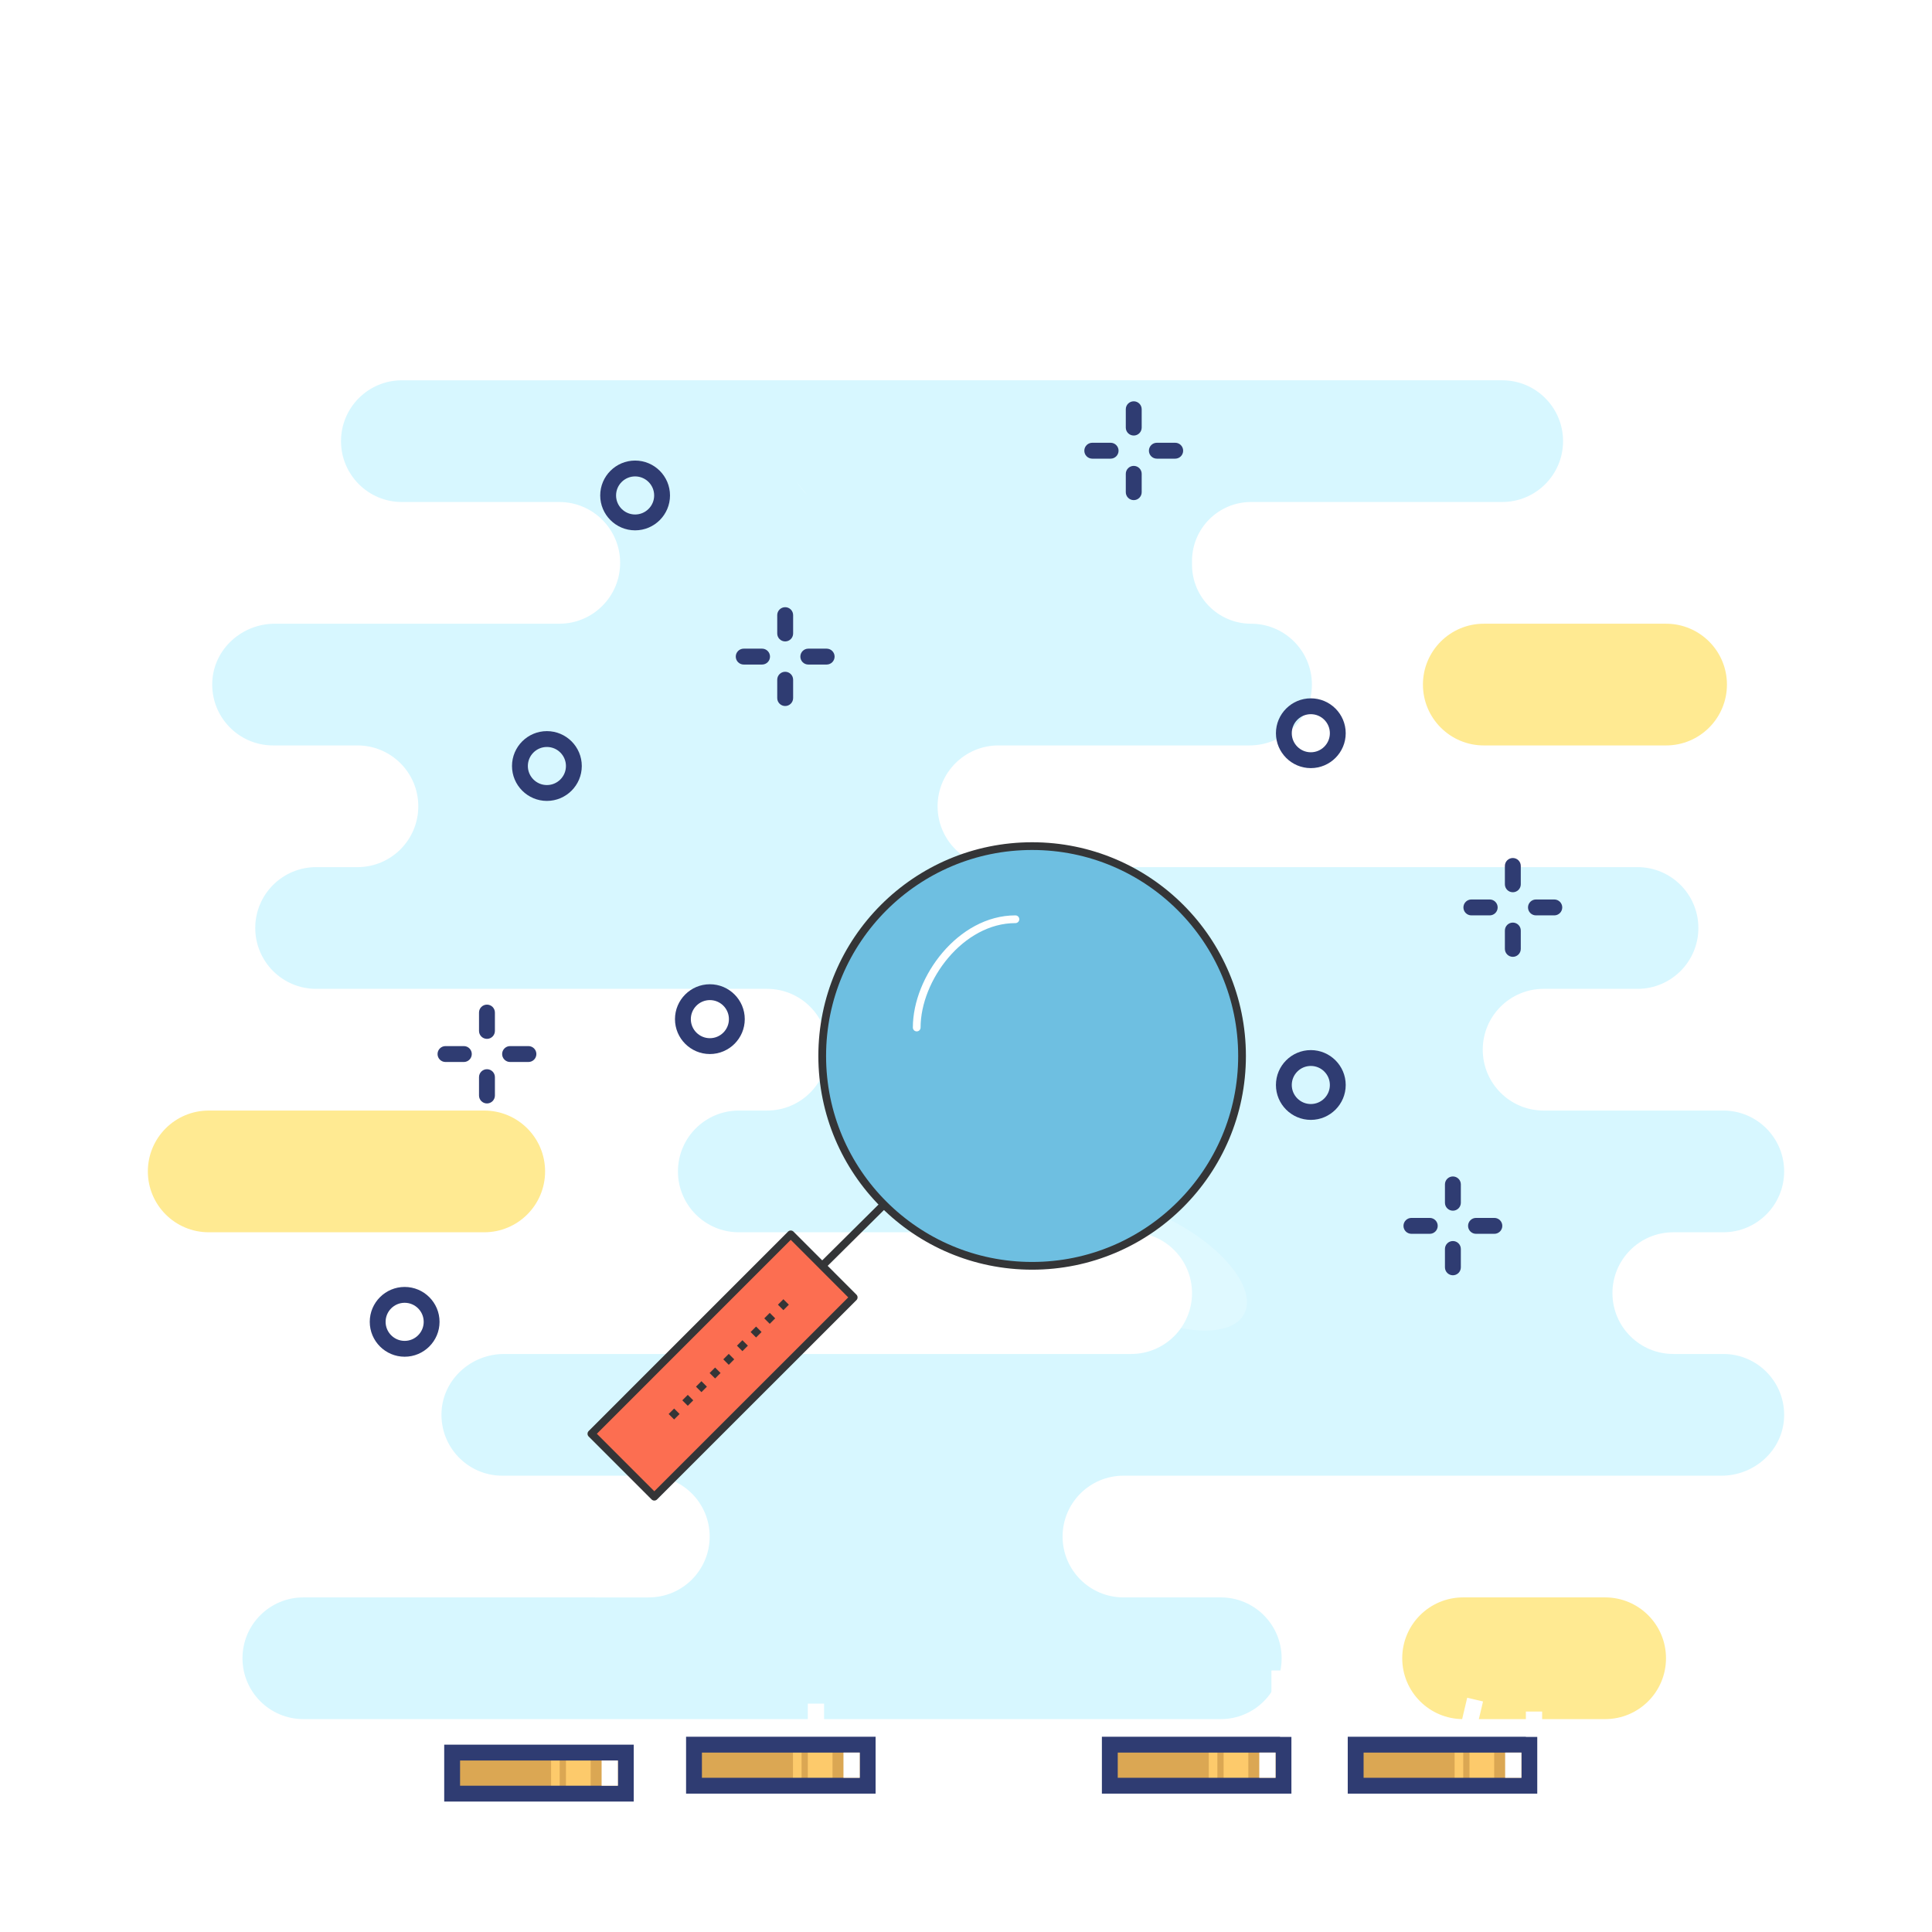 <?xml version="1.0" encoding="utf-8"?>
<!-- Generator: Adobe Illustrator 16.0.0, SVG Export Plug-In . SVG Version: 6.00 Build 0)  -->
<!DOCTYPE svg PUBLIC "-//W3C//DTD SVG 1.1//EN" "http://www.w3.org/Graphics/SVG/1.1/DTD/svg11.dtd">
<svg version="1.1" xmlns="http://www.w3.org/2000/svg" xmlns:xlink="http://www.w3.org/1999/xlink" x="0px" y="0px" width="500px"
	 height="500px" viewBox="0 0 500 500" enable-background="new 0 0 500 500" xml:space="preserve">
<g id="BACKGROUND">
	<rect fill="#FFFFFF" width="500" height="500"/>
</g>
<g id="OBJECT">
	<g>
		<path fill="#FFEA92" d="M368.255,177.167c0,8.698,7.051,15.75,15.749,15.75h47.177c8.698,0,15.75-7.051,15.75-15.75
			c0-8.698-7.052-15.749-15.75-15.749h-47.177C375.306,161.418,368.255,168.469,368.255,177.167z"/>
		<path fill="#FFEA92" d="M141.07,303.161L141.07,303.161c0-8.698-7.051-15.75-15.75-15.75H54.013
			c-8.698,0-15.749,7.052-15.749,15.75l0,0c0,8.698,7.051,15.749,15.749,15.749h71.308
			C134.019,318.91,141.07,311.859,141.07,303.161z"/>
		<path fill="#D7F7FF" d="M433.048,318.91h12.939c8.698,0,15.749-7.051,15.749-15.749l0,0c0-8.698-7.051-15.75-15.749-15.75h-46.502
			c-8.698,0-15.749-7.051-15.749-15.749l0,0c0-8.698,7.051-15.749,15.749-15.749h24.305c8.698,0,15.749-7.051,15.749-15.749
			c0-8.698-7.051-15.75-15.749-15.75H258.398c-8.698,0-15.75-7.051-15.75-15.749l0,0c0-8.698,7.051-15.749,15.75-15.749h64.927
			c8.48,0,15.777-6.517,16.176-14.988c0.426-9.044-6.781-16.51-15.731-16.51c-8.438,0-15.276-6.84-15.276-15.277v-0.945
			c0-8.437,6.839-15.277,15.276-15.277h65c8.698,0,15.749-7.051,15.749-15.749l0,0c0-8.698-7.051-15.75-15.749-15.75H104.004
			c-8.698,0-15.75,7.051-15.75,15.75l0,0c0,8.698,7.051,15.749,15.75,15.749h40.739c8.698,0,15.749,7.051,15.749,15.749v0
			c0,8.698-7.051,15.749-15.749,15.749H71.116c-8.48,0-15.777,6.517-16.176,14.988c-0.426,9.044,6.781,16.511,15.731,16.511h21.835
			c8.698,0,15.749,7.051,15.749,15.749l0,0c0,8.698-7.051,15.749-15.749,15.749H81.807c-8.698,0-15.749,7.051-15.749,15.75l0,0
			c0,8.698,7.051,15.749,15.749,15.749h116.708c8.698,0,15.749,7.051,15.749,15.749l0,0c0,8.698-7.051,15.749-15.749,15.749h-7.313
			c-8.698,0-15.749,7.052-15.749,15.75l0,0c0,8.698,7.051,15.749,15.749,15.749h101.542c8.698,0,15.75,7.051,15.75,15.749l0,0
			c0,8.698-7.052,15.749-15.75,15.749h-162.3c-8.48,0-15.777,6.518-16.176,14.988c-0.425,9.044,6.781,16.511,15.731,16.511h37.915
			c8.698,0,15.749,7.051,15.749,15.749l0,0c0,8.698-7.051,15.749-15.749,15.749H78.504c-8.698,0-15.749,7.051-15.749,15.749l0,0
			c0,8.698,7.051,15.749,15.75,15.749h237.432c8.698,0,15.749-7.051,15.749-15.749l0,0c0-8.698-7.051-15.749-15.749-15.749h-25.191
			c-8.698,0-15.749-7.051-15.749-15.749l0,0c0-8.698,7.051-15.749,15.749-15.749h154.797c8.48,0,15.777-6.518,16.177-14.988
			c0.426-9.044-6.781-16.511-15.731-16.511h-12.939c-8.698,0-15.749-7.051-15.749-15.749l0,0
			C417.299,325.961,424.35,318.91,433.048,318.91z"/>
		<path fill="#FFEA92" d="M415.41,413.405h-36.766c-8.697,0-15.749,7.051-15.749,15.749l0,0c0,8.698,7.052,15.749,15.749,15.749
			h36.766c8.698,0,15.749-7.051,15.749-15.749l0,0C431.159,420.456,424.108,413.405,415.41,413.405z"/>
	</g>
	<g>
		<g>
			<path fill="#FFFFFF" d="M259.752,449.281c-2.908,0.344-5.861,0.573-8.848,0.699c1.591,0.067,3.188,0.113,4.799,0.113
				c1.396,0,2.782-0.034,4.162-0.085L259.752,449.281z"/>
		</g>
		<g>
			<path fill="#2F3C72" d="M285.168,228.855v-4.746c0-1.136,0.921-2.057,2.057-2.057l0,0c1.136,0,2.057,0.921,2.057,2.057v4.746
				c0,1.136-0.921,2.057-2.057,2.057l0,0C286.089,230.913,285.168,229.992,285.168,228.855z"/>
			<path fill="#2F3C72" d="M285.168,245.571v-4.746c0-1.136,0.921-2.057,2.057-2.057l0,0c1.136,0,2.057,0.921,2.057,2.057v4.746
				c0,1.136-0.921,2.057-2.057,2.057l0,0C286.089,247.627,285.168,246.707,285.168,245.571z"/>
			<path fill="#2F3C72" d="M293.209,232.784h4.747c1.136,0,2.057,0.92,2.057,2.057l0,0c0,1.136-0.921,2.057-2.057,2.057h-4.747
				c-1.136,0-2.057-0.921-2.057-2.057l0,0C291.152,233.704,292.073,232.784,293.209,232.784z"/>
			<path fill="#2F3C72" d="M276.494,232.784h4.746c1.136,0,2.057,0.92,2.057,2.057l0,0c0,1.136-0.921,2.057-2.057,2.057h-4.746
				c-1.136,0-2.057-0.921-2.057-2.057l0,0C274.438,233.704,275.358,232.784,276.494,232.784z"/>
		</g>
		<g>
			<path fill="#2F3C72" d="M389.463,228.855v-4.746c0-1.136,0.921-2.057,2.057-2.057l0,0c1.136,0,2.057,0.921,2.057,2.057v4.746
				c0,1.136-0.921,2.057-2.057,2.057l0,0C390.384,230.913,389.463,229.992,389.463,228.855z"/>
			<path fill="#2F3C72" d="M389.463,245.571v-4.746c0-1.136,0.921-2.057,2.057-2.057l0,0c1.136,0,2.057,0.921,2.057,2.057v4.746
				c0,1.136-0.921,2.057-2.057,2.057l0,0C390.384,247.627,389.463,246.707,389.463,245.571z"/>
			<path fill="#2F3C72" d="M397.504,232.784h4.746c1.136,0,2.057,0.92,2.057,2.057l0,0c0,1.136-0.921,2.057-2.057,2.057h-4.746
				c-1.136,0-2.057-0.921-2.057-2.057l0,0C395.447,233.704,396.368,232.784,397.504,232.784z"/>
			<path fill="#2F3C72" d="M380.789,232.784h4.746c1.136,0,2.057,0.92,2.057,2.057l0,0c0,1.136-0.921,2.057-2.057,2.057h-4.746
				c-1.136,0-2.057-0.921-2.057-2.057l0,0C378.732,233.704,379.653,232.784,380.789,232.784z"/>
		</g>
		<g>
			<path fill="#2F3C72" d="M373.95,311.269v-4.747c0-1.136,0.921-2.057,2.057-2.057l0,0c1.137,0,2.058,0.921,2.058,2.057v4.747
				c0,1.136-0.921,2.056-2.058,2.056l0,0C374.871,313.324,373.95,312.404,373.95,311.269z"/>
			<path fill="#2F3C72" d="M373.95,327.983v-4.746c0-1.136,0.921-2.057,2.057-2.057l0,0c1.137,0,2.058,0.921,2.058,2.057v4.746
				c0,1.136-0.921,2.057-2.058,2.057l0,0C374.871,330.04,373.95,329.119,373.95,327.983z"/>
			<path fill="#2F3C72" d="M381.992,315.196h4.746c1.136,0,2.057,0.921,2.057,2.057l0,0c0,1.136-0.921,2.057-2.057,2.057h-4.746
				c-1.137,0-2.057-0.921-2.057-2.057l0,0C379.936,316.117,380.855,315.196,381.992,315.196z"/>
			<path fill="#2F3C72" d="M365.276,315.196h4.746c1.136,0,2.057,0.921,2.057,2.057l0,0c0,1.136-0.921,2.057-2.057,2.057h-4.746
				c-1.136,0-2.057-0.921-2.057-2.057l0,0C363.22,316.117,364.141,315.196,365.276,315.196z"/>
		</g>
		<g>
			<path fill="#2F3C72" d="M123.968,266.8v-4.747c0-1.136,0.921-2.057,2.057-2.057l0,0c1.136,0,2.057,0.921,2.057,2.057v4.747
				c0,1.136-0.921,2.057-2.057,2.057l0,0C124.889,268.856,123.968,267.936,123.968,266.8z"/>
			<path fill="#2F3C72" d="M123.968,283.515v-4.746c0-1.136,0.921-2.057,2.057-2.057l0,0c1.136,0,2.057,0.921,2.057,2.057v4.746
				c0,1.136-0.921,2.057-2.057,2.057l0,0C124.889,285.571,123.968,284.65,123.968,283.515z"/>
			<path fill="#2F3C72" d="M132.01,270.728h4.746c1.136,0,2.057,0.921,2.057,2.057l0,0c0,1.136-0.921,2.057-2.057,2.057h-4.746
				c-1.136,0-2.057-0.921-2.057-2.057l0,0C129.953,271.648,130.874,270.728,132.01,270.728z"/>
			<path fill="#2F3C72" d="M115.294,270.728h4.746c1.136,0,2.057,0.921,2.057,2.057l0,0c0,1.136-0.921,2.057-2.057,2.057h-4.746
				c-1.136,0-2.057-0.921-2.057-2.057l0,0C113.238,271.648,114.159,270.728,115.294,270.728z"/>
		</g>
		<g>
			<path fill="#2F3C72" d="M201.147,163.943v-4.746c0-1.136,0.921-2.057,2.057-2.057l0,0c1.136,0,2.057,0.92,2.057,2.057v4.746
				c0,1.136-0.921,2.057-2.057,2.057l0,0C202.068,166,201.147,165.079,201.147,163.943z"/>
			<path fill="#2F3C72" d="M201.147,180.658v-4.746c0-1.136,0.921-2.057,2.057-2.057l0,0c1.136,0,2.057,0.92,2.057,2.057v4.746
				c0,1.136-0.921,2.057-2.057,2.057l0,0C202.068,182.715,201.147,181.794,201.147,180.658z"/>
			<path fill="#2F3C72" d="M209.188,167.871h4.747c1.136,0,2.057,0.921,2.057,2.057l0,0c0,1.136-0.921,2.056-2.057,2.056h-4.747
				c-1.136,0-2.057-0.92-2.057-2.056l0,0C207.131,168.792,208.052,167.871,209.188,167.871z"/>
			<path fill="#2F3C72" d="M192.473,167.871h4.747c1.136,0,2.057,0.921,2.057,2.057l0,0c0,1.136-0.921,2.056-2.057,2.056h-4.747
				c-1.136,0-2.056-0.92-2.056-2.056l0,0C190.417,168.792,191.337,167.871,192.473,167.871z"/>
		</g>
		<g>
			<path fill="#2F3C72" d="M291.354,110.66v-4.746c0-1.136,0.921-2.057,2.057-2.057l0,0c1.136,0,2.057,0.921,2.057,2.057v4.746
				c0,1.136-0.921,2.057-2.057,2.057l0,0C292.274,112.716,291.354,111.796,291.354,110.66z"/>
			<path fill="#2F3C72" d="M291.354,127.375v-4.746c0-1.136,0.921-2.057,2.057-2.057l0,0c1.136,0,2.057,0.92,2.057,2.057v4.746
				c0,1.136-0.921,2.057-2.057,2.057l0,0C292.274,129.432,291.354,128.511,291.354,127.375z"/>
			<path fill="#2F3C72" d="M299.395,114.587h4.746c1.136,0,2.057,0.921,2.057,2.057l0,0c0,1.136-0.921,2.057-2.057,2.057h-4.746
				c-1.136,0-2.057-0.921-2.057-2.057l0,0C297.338,115.508,298.259,114.587,299.395,114.587z"/>
			<path fill="#2F3C72" d="M282.68,114.587h4.746c1.136,0,2.057,0.921,2.057,2.057l0,0c0,1.136-0.921,2.057-2.057,2.057h-4.746
				c-1.136,0-2.057-0.921-2.057-2.057l0,0C280.623,115.508,281.544,114.587,282.68,114.587z"/>
		</g>
		<g>
			<path fill="#2F3C72" d="M183.716,272.784c-4.98,0-9.031-4.051-9.031-9.031c0-4.979,4.051-9.03,9.031-9.03s9.03,4.051,9.03,9.03
				C192.747,268.733,188.696,272.784,183.716,272.784z M183.716,258.824c-2.718,0-4.929,2.212-4.929,4.929
				c0,2.718,2.211,4.93,4.929,4.93s4.929-2.212,4.929-4.93C188.645,261.036,186.434,258.824,183.716,258.824z"/>
		</g>
		<g>
			<path fill="#2F3C72" d="M104.724,351.119c-4.98,0-9.031-4.05-9.031-9.03c0-4.979,4.051-9.03,9.031-9.03s9.03,4.051,9.03,9.03
				C113.754,347.069,109.704,351.119,104.724,351.119z M104.724,337.16c-2.718,0-4.929,2.211-4.929,4.929s2.211,4.929,4.929,4.929
				s4.929-2.211,4.929-4.929S107.441,337.16,104.724,337.16z"/>
		</g>
		<g>
			<path fill="#2F3C72" d="M141.536,207.275c-4.979,0-9.03-4.051-9.03-9.031s4.051-9.03,9.03-9.03c4.98,0,9.031,4.05,9.031,9.03
				S146.516,207.275,141.536,207.275z M141.536,193.315c-2.718,0-4.929,2.211-4.929,4.929s2.211,4.929,4.929,4.929
				s4.929-2.211,4.929-4.929S144.254,193.315,141.536,193.315z"/>
		</g>
		<g>
			<path fill="#2F3C72" d="M339.24,198.788c-4.98,0-9.03-4.05-9.03-9.03s4.05-9.03,9.03-9.03c4.979,0,9.03,4.05,9.03,9.03
				S344.22,198.788,339.24,198.788z M339.24,184.829c-2.718,0-4.929,2.211-4.929,4.929s2.211,4.929,4.929,4.929
				s4.929-2.211,4.929-4.929S341.958,184.829,339.24,184.829z"/>
		</g>
		<g>
			<path fill="#2F3C72" d="M164.367,137.252c-4.98,0-9.031-4.05-9.031-9.03s4.051-9.03,9.031-9.03c4.979,0,9.03,4.05,9.03,9.03
				S169.347,137.252,164.367,137.252z M164.367,123.293c-2.718,0-4.929,2.211-4.929,4.929s2.211,4.929,4.929,4.929
				s4.929-2.211,4.929-4.929S167.085,123.293,164.367,123.293z"/>
		</g>
		<g>
			<path fill="#2F3C72" d="M339.24,289.824c-4.98,0-9.03-4.051-9.03-9.03c0-4.98,4.05-9.03,9.03-9.03c4.979,0,9.03,4.05,9.03,9.03
				C348.271,285.773,344.22,289.824,339.24,289.824z M339.24,275.865c-2.718,0-4.929,2.211-4.929,4.929s2.211,4.929,4.929,4.929
				s4.929-2.211,4.929-4.929S341.958,275.865,339.24,275.865z"/>
		</g>
		<g>
			<path fill="#FDCA6B" d="M212.183,119.776"/>
			<path fill="#FDCA6B" d="M232.871,126.515"/>
			<path fill="#FDCA6B" d="M239.609,105.827"/>
			<g opacity="0.2">
				<path fill="#FFFFFF" d="M206.105,124.688c0.853,1.275,1.83,2.458,2.916,3.534"/>
				<path fill="#FFFFFF" d="M235.268,91.887c-1.353-0.69-2.783-1.243-4.275-1.652"/>
			</g>
		</g>
		<g>
			<rect x="179.605" y="451.519" fill="#DBA753" width="44.947" height="10.622"/>
			<rect x="209.061" y="451.519" fill="#FDCA6B" width="6.393" height="10.622"/>
			<rect x="205.216" y="451.519" fill="#FDCA6B" width="2.227" height="10.622"/>
			<path fill="#2F3C72" d="M226.602,464.191h-49.047v-14.725h49.047V464.191z M181.656,460.09H222.5v-6.521h-40.844V460.09z"/>
		</g>
		<g>
			<rect x="287.219" y="451.519" fill="#DBA753" width="44.946" height="10.622"/>
			<rect x="316.675" y="451.519" fill="#FDCA6B" width="6.393" height="10.622"/>
			<rect x="312.829" y="451.519" fill="#FDCA6B" width="2.228" height="10.622"/>
			<path fill="#2F3C72" d="M334.216,464.191h-49.048v-14.724h49.048V464.191z M289.27,460.09h40.845v-6.521H289.27V460.09z"/>
		</g>
		<g>
			<rect x="117.012" y="453.569" fill="#DBA753" width="44.947" height="10.622"/>
			<rect x="146.468" y="453.569" fill="#FDCA6B" width="6.393" height="10.622"/>
			<rect x="142.623" y="453.569" fill="#FDCA6B" width="2.228" height="10.622"/>
			<path fill="#2F3C72" d="M164.009,466.242h-49.048v-14.724h49.048V466.242z M119.063,462.141h40.844v-6.521h-40.844V462.141z"/>
		</g>
		
			<ellipse transform="matrix(0.888 0.459 -0.459 0.888 183.482 -100.015)" opacity="0.2" fill="#FFFFFF" cx="297.471" cy="327.414" rx="27.771" ry="12.818"/>
		<rect x="383.537" y="453.569" fill="#FFFFFF" width="4.211" height="6.521"/>
		
			<rect x="378.635" y="439.786" transform="matrix(-0.973 -0.23 0.23 -0.973 649.567 961.685)" fill="#FFFFFF" width="4.21" height="6.522"/>
		<rect x="325.903" y="453.569" fill="#FFFFFF" width="4.211" height="6.521"/>
		<rect x="331.269" y="442.946" fill="#FFFFFF" width="4.21" height="6.521"/>
		<rect x="209.061" y="440.896" fill="#FFFFFF" width="4.21" height="6.521"/>
		<rect x="155.697" y="455.62" fill="#FFFFFF" width="4.21" height="6.521"/>
		<rect x="218.29" y="453.569" fill="#FFFFFF" width="4.21" height="6.521"/>
		<rect x="329.041" y="432.323" fill="#FFFFFF" width="4.211" height="6.521"/>
		<circle fill="#2F3C72" cx="184.289" cy="356.715" r="5.501"/>
	</g>
	<g>
		<rect x="350.846" y="451.52" fill="#DBA753" width="44.945" height="10.622"/>
		<rect x="380.301" y="451.52" fill="#FDCA6B" width="6.393" height="10.622"/>
		<rect x="376.455" y="451.52" fill="#FDCA6B" width="2.229" height="10.622"/>
		<path fill="#2F3C72" d="M397.842,464.192h-49.047v-14.724h49.047V464.192z M352.896,460.091h40.844v-6.521h-40.844V460.091z"/>
	</g>
	<rect x="389.529" y="453.57" fill="#FFFFFF" width="4.211" height="6.521"/>
	<polyline fill="#FFFFFF" points="394.895,442.947 394.895,449.469 399.105,449.469 399.105,442.947 	"/>
	<g id="magnifier">
		
			<line fill="none" stroke="#343537" stroke-width="2" stroke-linecap="round" stroke-linejoin="round" x1="212.788" y1="327.592" x2="228.337" y2="312.172"/>
		<polygon fill="#FC6E51" stroke="#343537" stroke-width="2" stroke-linecap="round" stroke-linejoin="round" points="
			204.647,319.45 220.94,335.762 169.335,387.347 153.051,371.059 		"/>
		<path fill="#6EBFE1" stroke="#343537" stroke-width="2" stroke-linecap="round" stroke-linejoin="round" d="M321.439,273.286
			c0,29.992-24.323,54.306-54.322,54.306c-30.004,0-54.329-24.313-54.329-54.306c0-29.998,24.325-54.312,54.329-54.312
			C297.116,218.974,321.439,243.288,321.439,273.286z"/>
		
			<line fill="none" stroke="#343537" stroke-width="2" stroke-dasharray="2,3,2,3" x1="173.754" y1="366.648" x2="204.479" y2="335.918"/>
		<path fill="none" stroke="#FFFFFF" stroke-width="2" stroke-linecap="round" stroke-linejoin="round" stroke-miterlimit="10" d="
			M262.791,237.899c-14.159,0-25.544,15.344-25.544,28.024"/>
	</g>
</g>
<g id="DESIGNED_BY_FREEPIK">
</g>
</svg>
